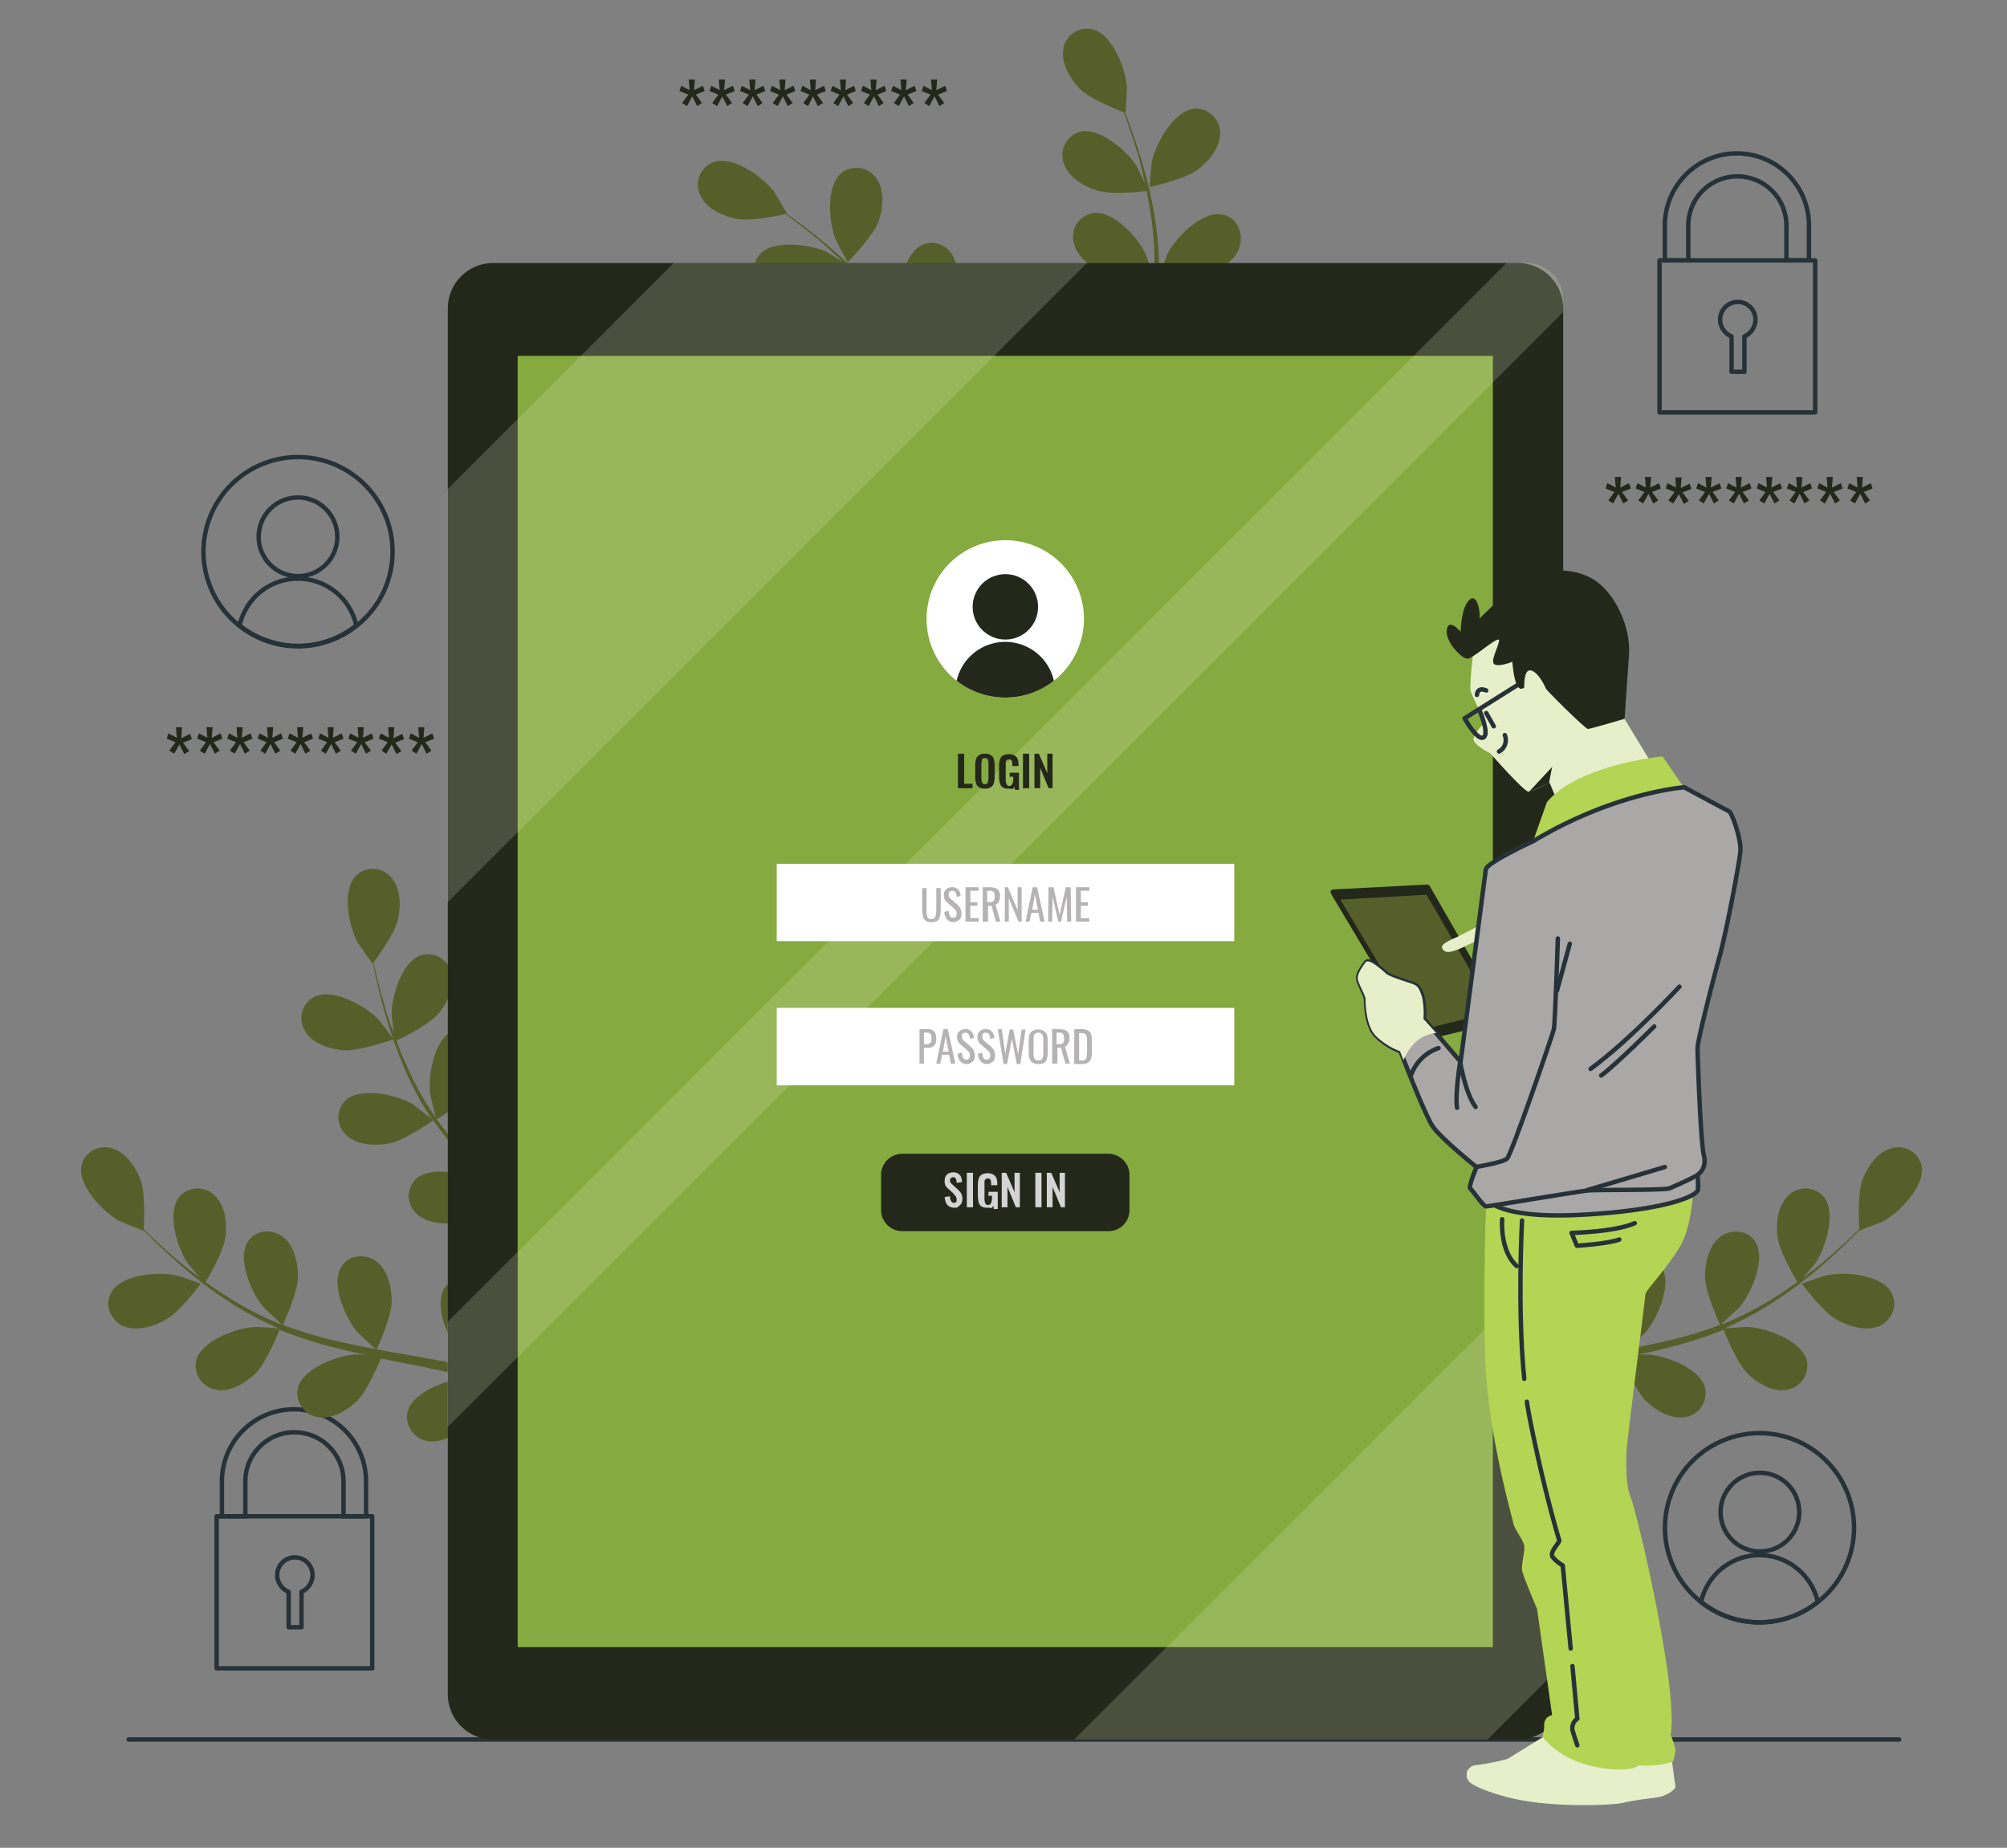 <svg id="Layer_1" data-name="Layer 1" xmlns="http://www.w3.org/2000/svg" viewBox="0 0 454 418"><rect x="0" y="0" width="454" height="418" fill="#808080" stroke="none"/><defs><style>.cls-1,.cls-3{fill:none;}.cls-1,.cls-12,.cls-3{stroke:#263238;}.cls-1,.cls-12{stroke-linecap:round;stroke-linejoin:round;}.cls-2{fill:#23281b;}.cls-3{stroke-miterlimit:10;}.cls-4{fill:#565f29;}.cls-5,.cls-7{fill:#e7eeca;}.cls-6{fill:#85aa3f;}.cls-7{opacity:0.2;isolation:isolate;}.cls-8{fill:#fff;}.cls-9{fill:#b5b3b3;}.cls-10{fill:#d5d3d3;}.cls-11{fill:#b4d453;}.cls-12{fill:#aaa7a7;}</style></defs><title>Login-05</title><line class="cls-1" x1="29.1" y1="393.5" x2="429.6" y2="393.5"/><path class="cls-1" d="M88.8,124.8a21.282,21.282,0,0,1-8.2,16.8,21.239,21.239,0,0,1-26.4,0,21.386,21.386,0,1,1,34.6-16.8Z"/><circle class="cls-1" cx="67.404" cy="121.435" r="8.9"/><path class="cls-1" d="M80.6,141.5a21.239,21.239,0,0,1-26.4,0,13.519,13.519,0,0,1,26.4,0Z"/><path class="cls-1" d="M419.4,345.6a21.282,21.282,0,0,1-8.2,16.8,21.239,21.239,0,0,1-26.4,0,21.386,21.386,0,1,1,34.6-16.8Z"/><circle class="cls-1" cx="398.005" cy="342.184" r="8.9" transform="matrix(0.987, -0.161, 0.161, 0.987, -49.816, 68.407)"/><path class="cls-1" d="M411.2,362.4a21.239,21.239,0,0,1-26.4,0,13.519,13.519,0,0,1,26.4,0Z"/><path class="cls-2" d="M39.4,170.5l-1.1-.7,1.4-1.9-2-.8.4-1.2,1.9,1-.2-2.4h1.4L41,167l2-1,.4,1.2-2,.8,1.4,1.9-1.1.7-1.1-2.2Z"/><path class="cls-2" d="M46.3,170.5l-1.1-.7,1.4-1.9-2-.8.4-1.2,1.9,1-.2-2.4h1.4l-.2,2.4,2-1,.4,1.2-2,.8,1.4,1.9-1.1.7-1.1-2.2Z"/><path class="cls-2" d="M53.1,170.5l-1.1-.7,1.4-1.9-2-.8.4-1.2,1.9,1-.2-2.4h1.4l-.2,2.4,2-1,.4,1.2-2,.8,1.4,1.9-1.1.7-1.1-2.2Z"/><path class="cls-2" d="M60,170.5l-1.1-.7,1.4-1.9-2-.8.4-1.2,1.9,1-.2-2.4h1.4l-.2,2.4,2-1,.4,1.2-2,.8,1.4,1.9-1.1.7-1.1-2.2Z"/><path class="cls-2" d="M66.8,170.5l-1.1-.7,1.4-1.9-2-.8.4-1.2,1.9,1-.2-2.4h1.4l-.2,2.4,2-1,.4,1.2-2,.8,1.4,1.9-1.1.7L68,168.3Z"/><path class="cls-2" d="M73.7,170.5l-1.1-.7,1.4-1.9-2-.8.4-1.2,1.9,1-.2-2.4h1.4l-.2,2.4,2-1,.4,1.2-2,.8,1.4,1.9-1.1.7-1.1-2.2Z"/><path class="cls-2" d="M80.5,170.5l-1.1-.7,1.4-1.9-2-.8.4-1.2,1.9,1-.2-2.4h1.4l-.2,2.4,2-1,.4,1.2-2,.8,1.4,1.9-1.1.7-1.1-2.2Z"/><path class="cls-2" d="M87.4,170.5l-1.1-.7,1.4-1.9-2-.8.4-1.2,1.9,1-.2-2.4h1.4L89,167l2-1,.4,1.2-2,.8,1.4,1.9-1.1.7-1.1-2.2Z"/><path class="cls-2" d="M94.2,170.5l-1.1-.7,1.4-1.9-2-.8.4-1.2,1.9,1-.2-2.4H96l-.2,2.4,2-1,.4,1.2-2,.8,1.4,1.9-1.1.7-1.1-2.2Z"/><path class="cls-2" d="M155.4,24l-1.1-.7,1.4-1.9-2-.8.4-1.2,1.9,1-.2-2.4h1.4l-.2,2.4,2-1,.4,1.2-2,.8,1.4,1.9-1.1.7-1.1-2.2Z"/><path class="cls-2" d="M162.2,24l-1.1-.7,1.4-1.9-2-.8.4-1.2,1.9,1-.2-2.4H164l-.2,2.4,2-1,.4,1.2-2,.8,1.4,1.9-1.1.7-1.1-2.2Z"/><path class="cls-2" d="M169.1,24l-1.1-.7,1.4-1.9-2-.8.4-1.2,1.9,1-.2-2.4h1.4l-.2,2.4,2-1,.4,1.2-2,.8,1.4,1.9-1.1.7-1.1-2.2Z"/><path class="cls-2" d="M175.9,24l-1.1-.7,1.4-1.9-2-.8.4-1.2,1.9,1-.2-2.4h1.4l-.2,2.4,2-1,.4,1.2-2,.8,1.4,1.9-1.1.7-1.1-2.2Z"/><path class="cls-2" d="M182.8,24l-1.1-.7,1.4-1.9-2-.8.4-1.2,1.9,1-.2-2.4h1.4l-.2,2.4,2-1,.4,1.2-2,.8,1.4,1.9L185,24l-1.1-2.2Z"/><path class="cls-2" d="M189.6,24l-1.1-.7,1.4-1.9-2-.8.4-1.2,1.9,1L190,18h1.4l-.2,2.4,2-1,.4,1.2-2,.8,1.4,1.9-1.1.7-1.1-2.2Z"/><path class="cls-2" d="M196.5,24l-1.1-.7,1.4-1.9-2-.8.4-1.2,1.9,1-.2-2.4h1.4l-.2,2.4,2-1,.4,1.2-2,.8,1.4,1.9-1.1.7-1.1-2.2Z"/><path class="cls-2" d="M203.3,24l-1.1-.7,1.4-1.9-2-.8.4-1.2,1.9,1-.2-2.4h1.4l-.2,2.4,2-1,.4,1.2-2,.8,1.4,1.9-1.1.7-1.1-2.2Z"/><path class="cls-2" d="M210.2,24l-1.1-.7,1.4-1.9-2-.8.4-1.2,1.9,1-.2-2.4H212l-.2,2.4,2-1,.4,1.2-2,.8,1.4,1.9-1.1.7-1.1-2.2Z"/><path class="cls-2" d="M364.9,113.9l-1.1-.7,1.4-1.9-2-.8.4-1.2,1.9,1-.2-2.4h1.4l-.2,2.4,2-1,.4,1.2-2,.8,1.4,1.9-1.1.7-1.1-2.2Z"/><path class="cls-2" d="M371.7,113.9l-1.1-.7,1.4-1.9-2-.8.4-1.2,1.9,1-.2-2.4h1.4l-.2,2.4,2-1,.4,1.2-2,.8,1.4,1.9-1.1.7-1.1-2.2Z"/><path class="cls-2" d="M378.5,113.9l-1.1-.7,1.4-1.9-2-.8.4-1.2,1.9,1L379,108h1.4l-.2,2.4,2-1,.4,1.2-2,.8,1.4,1.9-1.1.7-1.1-2.2Z"/><path class="cls-2" d="M385.4,113.9l-1.1-.7,1.4-1.9-2-.8.4-1.2,1.9,1-.2-2.4h1.4l-.2,2.4,2-1,.4,1.2-2,.8,1.4,1.9-1.1.7-1.1-2.2Z"/><path class="cls-2" d="M392.2,113.9l-1.1-.7,1.4-1.9-2-.8.4-1.2,1.9,1-.2-2.4h1.4l-.2,2.4,2-1,.4,1.2-2,.8,1.4,1.9-1.1.7-1.1-2.2Z"/><path class="cls-2" d="M399.1,113.9l-1.1-.7,1.4-1.9-2-.8.4-1.2,1.9,1-.2-2.4h1.4l-.2,2.4,2-1,.4,1.2-2,.8,1.4,1.9-1.1.7-1.1-2.2Z"/><path class="cls-2" d="M405.9,113.9l-1.1-.7,1.4-1.9-2-.8.4-1.2,1.9,1-.2-2.4h1.4l-.2,2.4,2-1,.4,1.2-2,.8,1.4,1.9-1.1.7-1.1-2.2Z"/><path class="cls-2" d="M412.8,113.9l-1.1-.7,1.4-1.9-2-.8.4-1.2,1.9,1-.2-2.4h1.4l-.2,2.4,2-1,.4,1.2-2,.8,1.4,1.9-1.1.7-1.1-2.2Z"/><path class="cls-2" d="M419.6,113.9l-1.1-.7,1.4-1.9-2-.8.4-1.2,1.9,1-.2-2.4h1.4l-.2,2.4,2-1,.4,1.2-2,.8,1.4,1.9-1.1.7-1.1-2.2Z"/><rect class="cls-1" x="375.4" y="58.9" width="35.2" height="34.4"/><path class="cls-3" d="M381.9,58.9V51a11.1,11.1,0,1,1,22.2,0v7.9h5.1V51a16.3,16.3,0,1,0-32.6,0v7.9Z"/><path class="cls-1" d="M397.1,72.3a4,4,0,0,0-8,0,4.149,4.149,0,0,0,2.6,3.8v8h2.9v-8A4.218,4.218,0,0,0,397.1,72.3Z"/><rect class="cls-1" x="49" y="343" width="35.2" height="34.4"/><path class="cls-3" d="M55.5,343v-7.9a11.1,11.1,0,1,1,22.2,0V343h5.1v-7.9a16.3,16.3,0,0,0-32.6,0V343Z"/><path class="cls-1" d="M70.7,356.3a4,4,0,0,0-8,0,4.149,4.149,0,0,0,2.6,3.8v8h2.9v-8A4.218,4.218,0,0,0,70.7,356.3Z"/><path class="cls-4" d="M37.4,298.6c3.2-1.7,8-8.2,8-8.2,0-.1-5.3-1.9-5.6-1.9-4-.9-12.3-.2-14.6,3.8-1.7,2.9-.2,6.3,2.7,7.7C30.9,301.2,34.7,300.1,37.4,298.6Z"/><path class="cls-4" d="M57.7,310.8c2.5-2.4,5.3-9.4,5.5-10a93.162,93.162,0,0,0,12.3,4c2.4.6,4.9,1.2,7.4,1.7-1.2-.1-2.2-.1-2.4-.1-4.1.2-11.9,3.1-13.1,7.5a5.531,5.531,0,0,0,4.6,6.7c3.2.5,6.6-1.6,8.8-3.7,2.2-2.2,4.7-8.1,5.4-9.6,1,.2,1.9.4,2.9.6,4.6.9,9.1,1.8,13.6,2.8,1.6.4,3.1.8,4.6,1.2-1-.1-1.9-.1-2-.1-4.1.2-11.9,3.1-13.1,7.5a5.531,5.531,0,0,0,4.6,6.7c3.2.5,6.6-1.6,8.8-3.7,2.1-2.1,4.5-7.5,5.3-9.4,1.6.5,3.1.9,4.6,1.4,1,.4,2,.7,3,1.1s2,.8,2.9,1.2c1.8.8,3.8,1.7,5.5,2.5q1.8.9,3.6,1.8c-1.6-.4-4.6-1-4.9-1.1-4.1-.4-12.3,1.2-14.1,5.4a5.477,5.477,0,0,0,3.6,7.3c3.1,1,6.8-.6,9.3-2.3,2.8-2,6.4-8.2,6.9-8.9,2,1,3.8,1.9,5.6,2.9,3.9,2.1,7.4,4,10.2,5.7l1.9-2.4c-3-1.7-6.7-3.6-10.8-5.7-2-1-4.1-2-6.3-3.1a43.795,43.795,0,0,0,1.5-6.8c3.5-.3,9.5-3.2,10.3-3.6,1.1,1.9,2.1,3.7,3.1,5.5,2,3.7,3.7,7,5.2,9.9l2-2.6q-2.1-3.9-4.8-8.7c-1.1-1.9-2.3-4-3.6-6,.7-.6,6.2-5.3,7.6-8.4,1.3-2.8,2.2-6.7.7-9.6a5.404,5.404,0,0,0-7.8-2.2c-3.8,2.6-4,10.9-2.9,14.8.1.2,1.1,2.7,1.7,4.2-.5-.8-1-1.7-1.6-2.5-1.1-1.7-2.2-3.4-3.4-5.2-.6-.9-1.2-1.7-1.9-2.6-.6-.9-1.3-1.7-2-2.6-1.6-2-3.3-3.9-5.1-5.9,1.5-.9,6.8-4.4,8.5-6.9,1.7-2.6,3.2-6.3,2.1-9.4a5.48,5.48,0,0,0-7.4-3.4c-4.2,1.9-5.6,10.1-5.1,14.2,0,.3.7,3.1,1.1,4.7-1.1-1.1-2.2-2.3-3.3-3.4-3.3-3.3-6.7-6.4-10-9.6-1-1-2.1-2-3.1-3,.5-.3,6.9-4.3,8.8-7.1,1.7-2.6,3.2-6.3,2.1-9.4a5.48,5.48,0,0,0-7.4-3.4c-4.2,1.9-5.6,10.1-5.1,14.2,0,.3,1,4.5,1.3,5.5q-3.45-3.3-6.6-6.6a101.722,101.722,0,0,1-8-9.6c.3-.2,6.9-4.2,8.9-7.2,1.7-2.6,3.2-6.3,2.1-9.4a5.48,5.48,0,0,0-7.4-3.4c-4.2,1.9-5.6,10.1-5.1,14.2,0,.3,1.1,4.8,1.4,5.6-.1-.2-.3-.4-.4-.6a62.471,62.471,0,0,1-6.1-10.9,60.457,60.457,0,0,1-2.5-6.1c1.3-.6,7.3-3.6,9.4-6,2-2.4,3.9-5.9,3.1-9.1a5.526,5.526,0,0,0-7-4.2c-4.4,1.5-6.7,9.5-6.6,13.6,0,.2.3,2.5.5,4.1-.3-.9-.7-1.8-1-2.7-1.1-3.3-1.9-6.4-2.6-9.1-.4-1.6-.7-3-1-4.3,1-1.3,4.8-6.6,5.5-9.6s.7-7-1.4-9.5a5.471,5.471,0,0,0-8.1-.5c-3.2,3.3-1.6,11.5.4,15.1.2.3,3.4,4.9,3.4,4.8a.098.098,0,0,1,.1-.1,39.986,39.986,0,0,0,.9,4.2c.6,2.8,1.4,5.9,2.4,9.2a99.994,99.994,0,0,0,3.9,10.6,63.364,63.364,0,0,0,6,11.1l.1.1c-1.1-.8-4.1-3.1-4.3-3.3-3.5-2.1-11.6-4-15.1-1a5.384,5.384,0,0,0,.2,8.1c2.4,2.2,6.4,2.3,9.4,1.8,3.4-.6,9.6-4.9,10.1-5.3a107.308,107.308,0,0,0,8,10.1c1.7,1.9,3.4,3.7,5.2,5.5-.9-.7-1.8-1.3-1.9-1.4-3.6-2.1-11.6-4-15.1-1a5.384,5.384,0,0,0,.2,8.1c2.4,2.2,6.4,2.3,9.4,1.8,3.1-.6,8.4-4.1,9.8-5.1q1.05,1.05,2.1,2.1c3.3,3.3,6.6,6.5,9.8,9.8,1.1,1.2,2.2,2.3,3.2,3.5-.8-.6-1.5-1.1-1.6-1.2-3.6-2.1-11.6-4-15.1-1a5.384,5.384,0,0,0,.2,8.1c2.4,2.2,6.4,2.3,9.4,1.8,2.9-.5,7.9-3.8,9.5-4.9,1,1.2,2.1,2.5,3.1,3.7.6.9,1.3,1.7,1.9,2.6s1.2,1.8,1.8,2.6c1.1,1.7,2.2,3.5,3.2,5.2.7,1.2,1.4,2.3,2,3.5-1.1-1.2-3.3-3.4-3.5-3.6a21.351,21.351,0,0,0-9.9-4.1,3.592,3.592,0,0,0-1-.7c-2.8-1.5-6.5-.6-7.7,2.4-1.8,4.2,2.7,11.3,5.8,14,.2.2,2.4,1.7,3.8,2.6l-2.7-1.2c-1.8-.8-3.7-1.6-5.7-2.5-1-.4-2-.8-3-1.1-1-.4-2.1-.7-3.1-1.1-2.4-.8-5-1.5-7.5-2.1.7-1.6,3.2-7.4,3.3-10.5,0-3.1-.8-7-3.4-9-2.5-1.9-6.3-1.6-8,1.2-2.4,3.9.9,11.5,3.6,14.7.2.2,2.3,2.2,3.6,3.3-1.5-.4-3.1-.7-4.6-1-4.5-.9-9.1-1.7-13.7-2.5-1.4-.2-2.8-.5-4.2-.8.3-.6,3.4-7.4,3.4-10.8,0-3.1-.8-7-3.4-9-2.5-1.9-6.3-1.6-8,1.2-2.4,3.9.9,11.5,3.6,14.7.2.2,3.3,3.2,4.2,3.9-3.1-.6-6.1-1.2-9.1-1.9a91.217,91.217,0,0,1-11.9-3.6c.1-.3,3.4-7.3,3.4-10.9,0-3.1-.8-7-3.4-9-2.5-1.9-6.3-1.6-8,1.2-2.4,3.9.9,11.5,3.6,14.7.2.2,3.6,3.4,4.2,3.9-.2-.1-.5-.1-.7-.2a72.307,72.307,0,0,1-11.1-5.7c-2-1.2-3.8-2.5-5.5-3.7.8-1.3,4.1-7,4.5-10.2.4-3.1,0-7-2.4-9.3a5.456,5.456,0,0,0-8.1.3c-2.8,3.6-.4,11.6,2,15,.1.2,1.6,1.9,2.7,3.2-.8-.6-1.6-1.2-2.3-1.7-2.7-2.1-5.1-4.3-7.2-6.2-1.2-1.1-2.2-2.1-3.2-3.1.1-1.6.4-8.1-.7-11.1-1.1-2.9-3.3-6.2-6.4-7.1a5.413,5.413,0,0,0-7,4c-.8,4.5,5,10.4,8.6,12.4.3.2,5.5,2.2,5.5,2.2v-.1l3,3c2.1,2,4.4,4.1,7.1,6.4a102.498,102.498,0,0,0,9.1,6.7,73.297,73.297,0,0,0,11.1,6,.098.098,0,0,1,.1.1c-1.3-.1-5.1-.4-5.4-.3-4.1.2-11.9,3.1-13.1,7.5a5.531,5.531,0,0,0,4.6,6.7C52,315,55.4,312.9,57.7,310.8Z"/><path class="cls-4" d="M89,235.1c.1,0-3.3-4.5-3.6-4.7-2.9-2.9-10.2-7-14.3-4.9a5.473,5.473,0,0,0-2,7.9c1.7,2.8,5.6,3.9,8.6,4.2C81.4,237.8,89,235.1,89,235.1Z"/><path class="cls-4" d="M415.6,298.6c-3.2-1.7-8-8.2-8-8.2,0-.1,5.3-1.9,5.6-1.9,4-.9,12.3-.2,14.6,3.8,1.7,2.9.2,6.3-2.7,7.7C422.1,301.2,418.3,300.1,415.6,298.6Z"/><path class="cls-4" d="M395.4,310.8c-2.5-2.4-5.3-9.4-5.5-10a93.164,93.164,0,0,1-12.3,4c-2.4.6-4.9,1.2-7.4,1.7,1.2-.1,2.2-.1,2.4-.1,4.1.2,11.9,3.1,13.1,7.5a5.531,5.531,0,0,1-4.6,6.7c-3.2.5-6.6-1.6-8.8-3.7-2.2-2.2-4.7-8.1-5.4-9.6-1,.2-1.9.4-2.9.6-4.6.9-9.1,1.8-13.6,2.8-1.6.4-3.1.8-4.6,1.2,1-.1,1.9-.1,2-.1,4.1.2,11.9,3.1,13.1,7.5a5.531,5.531,0,0,1-4.6,6.7c-3.2.5-6.6-1.6-8.8-3.7-2.1-2.1-4.5-7.5-5.3-9.4-1.6.5-3.1.9-4.6,1.4-1,.4-2,.7-3,1.1s-2,.8-2.9,1.2c-1.8.8-3.8,1.7-5.5,2.5q-1.8.9-3.6,1.8c1.6-.4,4.6-1,4.9-1.1,4.1-.4,12.3,1.2,14.1,5.4a5.477,5.477,0,0,1-3.6,7.3c-3.1,1-6.8-.6-9.3-2.3-2.8-2-6.4-8.2-6.9-8.9-2,1-3.8,1.9-5.6,2.9-3.9,2.1-7.4,4-10.2,5.7l-1.9-2.4c3-1.7,6.7-3.6,10.8-5.7,2-1,4.1-2,6.3-3.1a43.795,43.795,0,0,1-1.5-6.8c-3.5-.3-9.5-3.2-10.3-3.6-1.1,1.9-2.1,3.7-3.1,5.5-2,3.7-3.7,7-5.2,9.9l-2-2.6q2.1-3.9,4.8-8.7c1.1-1.9,2.3-4,3.6-6-.7-.6-6.2-5.3-7.6-8.4-1.3-2.8-2.2-6.7-.7-9.6a5.404,5.404,0,0,1,7.8-2.2c3.8,2.6,4,10.9,2.9,14.8-.1.2-1.1,2.7-1.7,4.2.5-.8,1-1.7,1.6-2.5,1.1-1.7,2.2-3.4,3.4-5.2.6-.9,1.2-1.7,1.9-2.6.6-.9,1.3-1.7,2-2.6,1.6-2,3.3-3.9,5.1-5.9-1.5-.9-6.8-4.4-8.5-6.9-1.7-2.6-3.2-6.3-2.1-9.4a5.48,5.48,0,0,1,7.4-3.4c4.2,1.9,5.6,10.1,5.1,14.2,0,.3-.7,3.1-1.1,4.7,1.1-1.1,2.2-2.3,3.3-3.4,3.3-3.3,6.7-6.4,10-9.6,1-1,2.1-2,3.1-3-.5-.3-6.9-4.3-8.8-7.1-1.7-2.6-3.2-6.3-2.1-9.4a5.48,5.48,0,0,1,7.4-3.4c4.2,1.9,5.6,10.1,5.1,14.2,0,.3-1,4.5-1.3,5.5q3.45-3.3,6.6-6.6a101.724,101.724,0,0,0,8-9.6c-.3-.2-6.9-4.2-8.9-7.2-1.7-2.6-3.2-6.3-2.1-9.4a5.48,5.48,0,0,1,7.4-3.4c4.2,1.9,5.6,10.1,5.1,14.2,0,.3-1.1,4.8-1.4,5.6.1-.2.3-.4.4-.6a62.47,62.47,0,0,0,6.1-10.9,60.46,60.46,0,0,0,2.5-6.1c-1.3-.6-7.3-3.6-9.4-6-2-2.4-3.9-5.9-3.1-9.1a5.526,5.526,0,0,1,7-4.2c4.4,1.5,6.7,9.5,6.6,13.6,0,.2-.3,2.5-.5,4.1.3-.9.7-1.8,1-2.7,1.1-3.3,1.9-6.4,2.6-9.1.4-1.6.7-3,1-4.3-1-1.3-4.8-6.6-5.5-9.6s-.7-7,1.4-9.5a5.471,5.471,0,0,1,8.1-.5c3.2,3.3,1.6,11.5-.4,15.1-.2.3-3.4,4.9-3.4,4.8a.098.098,0,0,0-.1-.1,39.991,39.991,0,0,1-.9,4.2c-.6,2.8-1.4,5.9-2.4,9.2a99.989,99.989,0,0,1-3.9,10.6,63.364,63.364,0,0,1-6,11.1l-.1.1c1.1-.8,4.1-3.1,4.3-3.3,3.5-2.1,11.6-4,15.1-1a5.384,5.384,0,0,1-.2,8.1c-2.4,2.2-6.4,2.3-9.4,1.8-3.4-.6-9.6-4.9-10.1-5.3a107.308,107.308,0,0,1-8,10.1c-1.7,1.9-3.4,3.7-5.2,5.5.9-.7,1.8-1.3,1.9-1.4,3.6-2.1,11.6-4,15.1-1a5.384,5.384,0,0,1-.2,8.1c-2.4,2.2-6.4,2.3-9.4,1.8-3.1-.6-8.4-4.1-9.8-5.1l-2.1,2.1c-3.3,3.3-6.6,6.5-9.8,9.8-1.1,1.2-2.2,2.3-3.2,3.5.8-.6,1.5-1.1,1.6-1.2,3.6-2.1,11.6-4,15.1-1a5.384,5.384,0,0,1-.2,8.1c-2.4,2.2-6.4,2.3-9.4,1.8-2.9-.5-7.9-3.8-9.5-4.9-1,1.2-2.1,2.5-3.1,3.7-.6.9-1.3,1.7-1.9,2.6s-1.2,1.8-1.8,2.6c-1.1,1.7-2.2,3.5-3.2,5.2-.7,1.2-1.4,2.3-2,3.5,1.1-1.2,3.3-3.4,3.5-3.6a21.351,21.351,0,0,1,9.9-4.1,3.592,3.592,0,0,1,1-.7c2.8-1.5,6.5-.6,7.7,2.4,1.8,4.2-2.7,11.3-5.8,14-.2.2-2.4,1.7-3.8,2.6l2.7-1.2c1.8-.8,3.7-1.6,5.7-2.5,1-.4,2-.8,3-1.1,1-.4,2.1-.7,3.1-1.1,2.4-.8,5-1.5,7.5-2.1-.7-1.6-3.2-7.4-3.3-10.5,0-3.1.8-7,3.4-9,2.5-1.9,6.3-1.6,8,1.2,2.4,3.9-.9,11.5-3.6,14.7-.2.2-2.3,2.2-3.6,3.3,1.5-.4,3.1-.7,4.6-1,4.5-.9,9.1-1.7,13.7-2.5,1.4-.2,2.8-.5,4.2-.8-.3-.6-3.4-7.4-3.4-10.8,0-3.1.8-7,3.4-9,2.5-1.9,6.3-1.6,8,1.2,2.4,3.9-.9,11.5-3.6,14.7-.2.2-3.3,3.2-4.2,3.9,3.1-.6,6.1-1.2,9.1-1.9a91.223,91.223,0,0,0,11.9-3.6c-.1-.3-3.4-7.3-3.4-10.9,0-3.1.8-7,3.4-9,2.5-1.9,6.3-1.6,8,1.2,2.4,3.9-.9,11.5-3.6,14.7-.2.2-3.6,3.4-4.2,3.9.2-.1.5-.1.7-.2a72.305,72.305,0,0,0,11.1-5.7c2-1.2,3.8-2.5,5.5-3.7-.8-1.3-4.1-7-4.5-10.2-.4-3.1,0-7,2.4-9.3a5.456,5.456,0,0,1,8.1.3c2.8,3.6.4,11.6-2,15-.1.2-1.6,1.9-2.7,3.2.8-.6,1.6-1.2,2.3-1.7,2.7-2.1,5.1-4.3,7.2-6.2,1.2-1.1,2.2-2.1,3.2-3.1-.1-1.6-.4-8.1.7-11.1,1.1-2.9,3.3-6.2,6.4-7.1a5.413,5.413,0,0,1,7,4c.8,4.5-5,10.4-8.6,12.4-.3.2-5.5,2.2-5.5,2.2v-.1q-1.35,1.35-3,3c-2.1,2-4.4,4.1-7.1,6.4a102.505,102.505,0,0,1-9.1,6.7,73.298,73.298,0,0,1-11.1,6,.098.098,0,0,0-.1.1c1.3-.1,5.1-.4,5.4-.3,4.1.2,11.9,3.1,13.1,7.5a5.531,5.531,0,0,1-4.6,6.7C401,315,397.6,312.9,395.4,310.8Z"/><path class="cls-4" d="M364,235.1c-.1,0,3.3-4.5,3.6-4.7,2.9-2.9,10.2-7,14.3-4.9a5.473,5.473,0,0,1,2,7.9c-1.7,2.8-5.6,3.9-8.6,4.2C371.6,237.8,364,235.1,364,235.1Z"/><path class="cls-4" d="M270.9,38.4c-2.9,2.2-10.8,3.9-10.8,3.9-.1,0,.4-5.6.5-5.9.9-4,4.9-11.3,9.5-11.8a5.487,5.487,0,0,1,5.9,5.6C276,33.5,273.4,36.5,270.9,38.4Z"/><path class="cls-4" d="M273.7,61.8c-3.2,1.3-10.7,1-11.3.9A113.768,113.768,0,0,1,261,75.5c-.4,2.5-.9,4.9-1.5,7.4a16.669,16.669,0,0,1,.9-2.2c1.9-3.7,7.7-9.6,12.2-8.9,3.3.5,5,3.9,4.2,7-.9,3.1-4.2,5.4-7,6.5-2.9,1.2-9.3,1-11,.9-.2.9-.4,1.9-.6,2.8-1.1,4.5-2.1,9.1-3,13.5-.3,1.6-.6,3.1-.9,4.7a18.486,18.486,0,0,0,.7-1.9c1.9-3.7,7.7-9.6,12.2-8.9,3.3.5,5,3.9,4.2,7-.9,3.1-4.2,5.4-7,6.5s-8.7,1-10.7.9c-.2,1.6-.5,3.2-.6,4.8-.1,1.1-.2,2.1-.2,3.2s-.1,2.1-.1,3.2v6.1c0,1.4.1,2.7.1,4,.3-1.6,1-4.6,1-4.9,1.3-3.9,6.1-10.7,10.8-10.6,3.3,0,5.5,3.1,5.2,6.3-.4,3.2-3.3,6-6,7.5-2.9,1.7-10.1,2.5-11,2.6q.15,3.3.3,6.3c.3,4.4.6,8.4,1,11.7l-2.9.7c-.3-3.5-.6-7.6-.8-12.2-.1-2.2-.2-4.6-.2-7-.6-.1-3.8-.6-6.8-1.4-1.7,3-6.9,7.4-7.5,7.9,1.3,1.8,2.5,3.5,3.7,5.1,2.5,3.3,4.9,6.3,6.9,8.8l-3.2.8c-1.8-2.3-3.8-5-5.9-7.9-1.3-1.8-2.7-3.7-4-5.8-.8.4-7.4,3.4-10.7,3.5-3.1,0-7-.8-9-3.3a5.325,5.325,0,0,1,1.2-8c3.9-2.5,11.6.8,14.7,3.5.2.2,2,2.1,3.1,3.3-.6-.8-1.1-1.6-1.7-2.5-1.1-1.7-2.2-3.4-3.4-5.2-.5-.9-1.1-1.8-1.6-2.8a26.387,26.387,0,0,1-1.5-2.9c-1.2-2.3-2.2-4.7-3.3-7.1-1.5,1-6.8,4.4-9.8,4.9s-7,.3-9.4-1.9a5.457,5.457,0,0,1-.1-8.1c3.5-3,11.5-1,15.1,1.2.2.1,2.6,2,3.8,3-.6-1.5-1.2-2.9-1.8-4.4-1.6-4.3-3.1-8.7-4.7-13.1-.5-1.3-.9-2.7-1.4-4-.5.4-6.7,4.5-10.1,5.1-3,.5-7,.3-9.4-1.9a5.457,5.457,0,0,1-.1-8.1c3.5-3,11.5-1,15.1,1.2.3.2,3.6,2.8,4.5,3.5-1.1-3-2.1-5.9-3.3-8.7a96.588,96.588,0,0,0-5.4-11.2c-.2.2-6.7,4.6-10.2,5.2-3,.5-7,.3-9.4-1.9a5.457,5.457,0,0,1-.1-8.1c3.5-3,11.5-1,15.1,1.2.3.2,3.9,3,4.5,3.5l-.3-.6a71.077,71.077,0,0,0-7.4-10.1c-1.5-1.7-3-3.3-4.6-4.8-1.1.9-6.3,5.2-9.4,6.1-3,.8-7,1.1-9.6-.9a5.574,5.574,0,0,1-1-8.1c3.1-3.4,11.4-2.2,15.1-.5.2.1,2.2,1.3,3.6,2.2-.7-.7-1.4-1.4-2.1-2a87.312,87.312,0,0,0-7.3-6.1c-1.3-1-2.4-1.9-3.5-2.7-1.6.4-8,1.7-11.1,1.1-3-.6-6.7-2.2-8.1-5.2a5.392,5.392,0,0,1,2.9-7.6c4.3-1.6,11.1,3.3,13.6,6.5.2.3,3.1,5.1,3,5.1h-.1c1.1.8,2.2,1.6,3.4,2.5,2.3,1.7,4.8,3.7,7.4,6a98.887,98.887,0,0,1,8.1,7.9,71.483,71.483,0,0,1,7.7,10,.098.098,0,0,0,.1.1c-.3-1.3-1.2-5-1.2-5.3-.4-4.1,1.1-12.3,5.3-14.1,3-1.4,6.3.5,7.3,3.5,1,3.1-.5,6.8-2.3,9.3-2,2.9-8.4,6.7-8.9,7a95.415,95.415,0,0,1,5.9,11.5c1,2.3,1.9,4.6,2.9,7a20.381,20.381,0,0,1-.5-2.3c-.4-4.1,1.1-12.3,5.3-14.1,3-1.4,6.3.5,7.3,3.5,1,3.1-.5,6.8-2.3,9.3-1.8,2.6-7.2,6-8.7,6.8.3.9.7,1.8,1,2.7,1.6,4.4,3.2,8.7,4.9,13,.6,1.5,1.2,2.9,1.9,4.4-.2-1-.4-1.9-.4-2-.4-4.1,1.1-12.3,5.3-14.1,3-1.4,6.3.5,7.3,3.5,1,3.1-.5,6.8-2.3,9.3-1.7,2.4-6.7,5.6-8.4,6.7.7,1.5,1.4,2.9,2.1,4.3.5.9,1,1.9,1.6,2.8s1.1,1.8,1.7,2.7c1.1,1.7,2.3,3.4,3.4,5.1.8,1.1,1.5,2.2,2.3,3.3-.6-1.5-1.8-4.4-1.8-4.7a21.769,21.769,0,0,1,.3-10.7,5.019,5.019,0,0,1-.2-1.2,5.555,5.555,0,0,1,5.4-6.1c4.6.1,9.2,7,10.4,11,.1.2.5,2.8.8,4.5v-3c0-2,0-4,.1-6.2.1-1,.1-2.1.2-3.2,0-1.1.2-2.2.3-3.3.3-2.5.7-5.1,1.2-7.7-1.8,0-8.1-.1-10.9-1.3s-6-3.6-6.8-6.8a5.436,5.436,0,0,1,4.4-6.8c4.6-.6,10.2,5.6,11.9,9.3.1.2,1.1,3,1.6,4.6.3-1.5.6-3.1.9-4.6,1-4.5,2.2-9,3.4-13.5.4-1.4.7-2.8,1-4.1-.6,0-8.1.1-11.3-1.3-2.8-1.2-6-3.6-6.8-6.8a5.436,5.436,0,0,1,4.4-6.8c4.6-.6,10.2,5.6,11.9,9.3.1.3,1.5,4.3,1.8,5.4.8-3,1.5-6.1,2.1-9.1a89.591,89.591,0,0,0,1.6-12.4c-.3,0-8.1.1-11.3-1.3-2.8-1.2-6-3.6-6.8-6.8a5.436,5.436,0,0,1,4.4-6.8c4.6-.6,10.2,5.6,11.9,9.3.1.3,1.6,4.7,1.8,5.5,0-.2.1-.5.1-.7a73.271,73.271,0,0,0-.6-12.5c-.3-2.3-.7-4.5-1.1-6.6-1.5.2-8.1.9-11.2-.1-2.9-.9-6.4-2.9-7.5-6a5.478,5.478,0,0,1,3.6-7.3c4.5-1.1,10.7,4.4,12.9,7.9.1.2,1.1,2.3,1.8,3.8-.2-.9-.4-1.9-.6-2.8-.8-3.4-1.8-6.4-2.7-9.1q-.75-2.25-1.5-4.2c-1.5-.6-7.6-3-9.8-5.2s-4.3-5.6-3.9-8.8a5.463,5.463,0,0,1,6.6-4.8c4.5,1.1,7.5,8.9,7.8,13,0,.4-.2,6-.3,5.9h-.1c.5,1.2,1,2.5,1.5,4,.9,2.7,2,5.7,2.9,9.1a102.311,102.311,0,0,1,2.4,11.1,73.296,73.296,0,0,1,.9,12.6v.2c.4-1.3,1.8-4.8,1.9-5.1,1.9-3.7,7.7-9.6,12.2-8.9,3.3.5,5,3.9,4.2,7C279.9,58.4,276.6,60.7,273.7,61.8Z"/><path class="cls-4" d="M191.8,59.3c-.1.1-2.7-4.9-2.8-5.2-1.5-3.8-2.2-12.1,1.4-15a5.451,5.451,0,0,1,8,1.5c1.8,2.7,1.3,6.7.3,9.6C197.4,53.5,191.8,59.3,191.8,59.3Z"/><polygon class="cls-5" points="337.7 92.1 337.7 80.5 330 80.5 117.1 293.4 117.1 312.7 337.7 92.1"/><polygon class="cls-5" points="117.1 140.9 117.1 216.6 253.2 80.5 177.5 80.5 117.1 140.9"/><polygon class="cls-5" points="304.9 372.6 337.7 339.7 337.7 264.1 229.2 372.6 304.9 372.6"/><path class="cls-2" d="M343.4,393.5H111.5a10.243,10.243,0,0,1-10.2-10.2V69.7a10.243,10.243,0,0,1,10.2-10.2H343.4a10.243,10.243,0,0,1,10.2,10.2V383.3A10.179,10.179,0,0,1,343.4,393.5Z"/><rect class="cls-6" x="117.1" y="80.5" width="220.6" height="292.1"/><polygon class="cls-7" points="101.2 110.7 101.2 204.2 245.9 59.5 152.4 59.5 101.2 110.7"/><path class="cls-7" d="M353.6,70.6V67.7a8.237,8.237,0,0,0-8.2-8.2h-4.6L101.2,299.1v23.8Z"/><polygon class="cls-7" points="353.6 376.4 353.6 283 243 393.5 336.5 393.5 353.6 376.4"/><rect class="cls-8" x="175.7" y="195.4" width="103.5" height="17.5"/><rect class="cls-8" x="175.7" y="228" width="103.5" height="17.5"/><path class="cls-2" d="M250.7,278.5H204.1a4.801,4.801,0,0,1-4.8-4.8v-7.9a4.801,4.801,0,0,1,4.8-4.8h46.6a4.801,4.801,0,0,1,4.8,4.8v7.9A4.738,4.738,0,0,1,250.7,278.5Z"/><path class="cls-8" d="M245.2,140a17.931,17.931,0,0,1-6.8,14,17.8,17.8,0,0,1-28.8-14,17.8,17.8,0,1,1,35.6,0Z"/><circle class="cls-2" cx="227.421" cy="137.278" r="7.4"/><path class="cls-2" d="M238.4,154a17.821,17.821,0,0,1-22,0,11.275,11.275,0,0,1,22,0Z"/><path class="cls-2" d="M216.7,178.3v-7.8h1.4v6.8H220v1Z"/><path class="cls-2" d="M222.8,178.4a2.502,2.502,0,0,1-1.3-.3,1.596,1.596,0,0,1-.7-.9,5.212,5.212,0,0,1-.2-1.4V173a4.438,4.438,0,0,1,.2-1.3,1.596,1.596,0,0,1,.7-.9,2.502,2.502,0,0,1,1.3-.3,2.269,2.269,0,0,1,1.3.3,1.596,1.596,0,0,1,.7.9,5.066,5.066,0,0,1,.2,1.3v2.9a4.438,4.438,0,0,1-.2,1.3,1.596,1.596,0,0,1-.7.9A2.502,2.502,0,0,1,222.8,178.4Zm0-1a.764.764,0,0,0,.5-.2.52.52,0,0,0,.2-.4c0-.2.1-.4.1-.6v-3.6a1.268,1.268,0,0,0-.1-.6.519.519,0,0,0-.2-.4,1.3,1.3,0,0,0-1,0,.52.52,0,0,0-.2.4c0,.2-.1.4-.1.6v3.6a1.268,1.268,0,0,0,.1.6.519.519,0,0,0,.2.4C222.4,177.4,222.5,177.4,222.8,177.4Z"/><path class="cls-2" d="M228,178.4a2.133,2.133,0,0,1-1.2-.3,1.456,1.456,0,0,1-.6-.9,5.902,5.902,0,0,1-.2-1.4v-2.6a5.212,5.212,0,0,1,.2-1.4,1.596,1.596,0,0,1,.7-.9,2.967,2.967,0,0,1,2.6,0,1.853,1.853,0,0,1,.7.8,3.729,3.729,0,0,1,.2,1.2v.4H229v-.4c0-.2,0-.5-.1-.6a.52.52,0,0,0-.2-.4.749.749,0,0,0-.5-.1.684.684,0,0,0-.7.7v3.9a1.483,1.483,0,0,0,.1.7c0,.2.1.3.2.5a.725.725,0,0,0,1,0,2.185,2.185,0,0,0,.3-.5c0-.2.1-.4.1-.7v-.7h-.8v-.9h2.1v3.9h-.9l-.1-.8a1.024,1.024,0,0,1-.5.6A3.4,3.4,0,0,0,228,178.4Z"/><path class="cls-2" d="M231.4,178.3v-7.8h1.4v7.8Z"/><path class="cls-2" d="M234,178.3v-7.8h1l1.9,4.4v-4.4h1.2v7.8h-.9l-1.9-4.6v4.6Z"/><path class="cls-9" d="M210.7,208.6a2.269,2.269,0,0,1-1.3-.3,1.456,1.456,0,0,1-.6-.9,5.901,5.901,0,0,1-.2-1.4v-5.1h1v5.2a2.769,2.769,0,0,0,.1.9.908.908,0,0,0,.3.7.844.844,0,0,0,.7.2,1.445,1.445,0,0,0,.7-.2,4.87,4.87,0,0,0,.3-.7c0-.3.1-.6.1-.9v-5.2h1V206a5.902,5.902,0,0,1-.2,1.4,1.456,1.456,0,0,1-.6.9A2.269,2.269,0,0,1,210.7,208.6Z"/><path class="cls-9" d="M215.7,208.6a2.016,2.016,0,0,1-1.1-.3,2.696,2.696,0,0,1-.7-.8,3.494,3.494,0,0,1-.3-1.2l1-.3c0,.3.1.5.1.8a1.629,1.629,0,0,0,.3.6.735.735,0,0,0,.6.2.845.845,0,0,0,.6-.2,1.445,1.445,0,0,0,.2-.7,1.549,1.549,0,0,0-.2-.8l-.6-.6-1.3-1.1c-.3-.2-.4-.5-.6-.7a2.958,2.958,0,0,1-.2-1,1.727,1.727,0,0,1,.5-1.3,1.901,1.901,0,0,1,1.3-.5,1.949,1.949,0,0,1,.8.1,1.838,1.838,0,0,1,1,1,2.388,2.388,0,0,1,.2.9l-.9.2c0-.3-.1-.5-.1-.7a2.187,2.187,0,0,0-.3-.5,1,1,0,0,0-1.2,0c-.2.1-.2.4-.2.6a1.268,1.268,0,0,0,.1.6,1.756,1.756,0,0,0,.4.5l1.3,1.1a6.47,6.47,0,0,1,.8.9,2.768,2.768,0,0,1,.3,1.3,2.958,2.958,0,0,1-.2,1,1.345,1.345,0,0,1-.7.6A1.222,1.222,0,0,1,215.7,208.6Z"/><path class="cls-9" d="M218.4,208.5v-7.8h3v.8h-1.9v2.6h1.6v.8h-1.6v2.8h1.9v.8h-3Z"/><path class="cls-9" d="M222.3,208.5v-7.8h1.6a5.066,5.066,0,0,1,1.3.2,1.779,1.779,0,0,1,.8.7,2.165,2.165,0,0,1,.2,1.2,1.949,1.949,0,0,1-.1.8,3.331,3.331,0,0,1-.3.6.918.918,0,0,1-.6.4l1.1,3.9h-1l-1-3.6h-.8v3.6h-1.2Zm1.1-4.4h.4c.3,0,.6,0,.7-.1a.781.781,0,0,0,.4-.4,1.719,1.719,0,0,0,.1-.8,2.151,2.151,0,0,0-.2-1,1.327,1.327,0,0,0-1-.3h-.5v2.6Z"/><path class="cls-9" d="M227.3,208.5v-7.8h.7l2.2,5.2v-5.2h.9v7.8h-.7l-2.2-5.3v5.3Z"/><path class="cls-9" d="M232,208.5l1.6-7.8h1l1.7,7.8h-1l-.4-2h-1.6l-.4,2Zm1.5-2.7h1.3l-.7-3.5Z"/><path class="cls-9" d="M237.1,208.5l.1-7.8h1.1l1.4,6.3,1.4-6.3h1.1l.1,7.8h-.9l-.1-5.6-1.3,5.6h-.6l-1.3-5.6-.1,5.6Z"/><path class="cls-9" d="M243.4,208.5v-7.8h3v.8h-1.9v2.6h1.6v.8h-1.6v2.8h1.9v.8h-3Z"/><path class="cls-9" d="M208,240.6v-7.8h1.9a1.796,1.796,0,0,1,1.1.3,1.344,1.344,0,0,1,.6.7,3.73,3.73,0,0,1,.2,1.2,3.595,3.595,0,0,1-.2,1.1c-.1.3-.4.5-.6.7a1.815,1.815,0,0,1-1.1.2H209v3.6h-1Zm1-4.4h.5c.3,0,.6,0,.7-.1a.781.781,0,0,0,.4-.4,1.483,1.483,0,0,0,.1-.7,2.22,2.22,0,0,0-.1-.9,1.381,1.381,0,0,0-.3-.4,1.719,1.719,0,0,0-.8-.1H209Z"/><path class="cls-9" d="M211.8,240.6l1.6-7.8h1l1.7,7.8h-1l-.4-2h-1.6l-.4,2Zm1.5-2.7h1.3l-.7-3.5Z"/><path class="cls-9" d="M218.7,240.7a2.016,2.016,0,0,1-1.1-.3,2.696,2.696,0,0,1-.7-.8,3.495,3.495,0,0,1-.3-1.2l1-.3c0,.3.1.5.1.8a1.629,1.629,0,0,0,.3.6.735.735,0,0,0,.6.2.845.845,0,0,0,.6-.2,1.445,1.445,0,0,0,.2-.7,1.549,1.549,0,0,0-.2-.8l-.6-.6-1.3-1.1c-.3-.2-.4-.5-.6-.7a2.958,2.958,0,0,1-.2-1,1.727,1.727,0,0,1,.5-1.3,1.901,1.901,0,0,1,1.3-.5,1.949,1.949,0,0,1,.8.1,1.838,1.838,0,0,1,1,1,2.388,2.388,0,0,1,.2.9l-.9.2c0-.3-.1-.5-.1-.7a2.187,2.187,0,0,0-.3-.5,1,1,0,0,0-1.2,0c-.2.1-.2.4-.2.6a1.268,1.268,0,0,0,.1.6,1.756,1.756,0,0,0,.4.5l1.3,1.1a6.468,6.468,0,0,1,.8.9,2.768,2.768,0,0,1,.3,1.3,2.958,2.958,0,0,1-.2,1,1.344,1.344,0,0,1-.7.6A1.222,1.222,0,0,1,218.7,240.7Z"/><path class="cls-9" d="M223.3,240.7a2.016,2.016,0,0,1-1.1-.3,2.696,2.696,0,0,1-.7-.8,3.495,3.495,0,0,1-.3-1.2l1-.3c0,.3.1.5.1.8a1.629,1.629,0,0,0,.3.6.735.735,0,0,0,.6.2.845.845,0,0,0,.6-.2,1.445,1.445,0,0,0,.2-.7,1.549,1.549,0,0,0-.2-.8l-.6-.6-1.3-1.1c-.3-.2-.4-.5-.6-.7a2.958,2.958,0,0,1-.2-1,1.727,1.727,0,0,1,.5-1.3,1.901,1.901,0,0,1,1.3-.5,1.949,1.949,0,0,1,.8.1,1.838,1.838,0,0,1,1,1,2.388,2.388,0,0,1,.2.9l-.9.2c0-.3-.1-.5-.1-.7a2.187,2.187,0,0,0-.3-.5,1,1,0,0,0-1.2,0c-.2.1-.2.4-.2.6a1.268,1.268,0,0,0,.1.6,1.756,1.756,0,0,0,.4.5l1.3,1.1a6.468,6.468,0,0,1,.8.9,2.768,2.768,0,0,1,.3,1.3,2.958,2.958,0,0,1-.2,1,1.344,1.344,0,0,1-.7.6A1.395,1.395,0,0,1,223.3,240.7Z"/><path class="cls-9" d="M227,240.6l-1.3-7.8h.9l.8,5.6,1-5.5h.8l1.1,5.6.8-5.6h.9l-1.2,7.8H230l-1.1-5.7-1.1,5.7H227Z"/><path class="cls-9" d="M234.9,240.7a2.768,2.768,0,0,1-1.3-.3c-.4-.2-.5-.5-.7-.9a5.066,5.066,0,0,1-.2-1.3v-2.9a5.066,5.066,0,0,1,.2-1.3,1.387,1.387,0,0,1,.7-.8,2.269,2.269,0,0,1,1.3-.3,2.133,2.133,0,0,1,1.2.3,2.696,2.696,0,0,1,.7.8,5.066,5.066,0,0,1,.2,1.3v3a5.066,5.066,0,0,1-.2,1.3,1.596,1.596,0,0,1-.7.9A3.731,3.731,0,0,1,234.9,240.7Zm0-.8a1.445,1.445,0,0,0,.7-.2,2.185,2.185,0,0,0,.3-.5,1.949,1.949,0,0,0,.1-.8V235a1.483,1.483,0,0,0-.1-.7,2.187,2.187,0,0,0-.3-.5,1.165,1.165,0,0,0-.7-.2,1.445,1.445,0,0,0-.7.2.55.55,0,0,0-.3.5,1.702,1.702,0,0,0-.1.7v3.4a1.683,1.683,0,0,0,.4,1.3A1.445,1.445,0,0,0,234.9,239.9Z"/><path class="cls-9" d="M238,240.6v-7.8h1.6a5.066,5.066,0,0,1,1.3.2,1.779,1.779,0,0,1,.8.7,2.165,2.165,0,0,1,.2,1.2,1.949,1.949,0,0,1-.1.8,3.331,3.331,0,0,1-.3.6.918.918,0,0,1-.6.4l1.1,3.9h-1l-1-3.6h-.8v3.6H238Zm1.1-4.4h.4c.3,0,.6,0,.7-.1a.781.781,0,0,0,.4-.4,1.719,1.719,0,0,0,.1-.8,2.151,2.151,0,0,0-.2-1,1.327,1.327,0,0,0-1-.3H239v2.6Z"/><path class="cls-9" d="M243,240.6v-7.8h1.7a2.904,2.904,0,0,1,1.4.3,1.388,1.388,0,0,1,.7.8,5.066,5.066,0,0,1,.2,1.3v2.9a5.902,5.902,0,0,1-.2,1.4,1.596,1.596,0,0,1-.7.9,2.502,2.502,0,0,1-1.3.3H243Zm1.1-.7h.6a1.292,1.292,0,0,0,.8-.2.908.908,0,0,0,.3-.7c0-.3.1-.6.1-1.1v-2.5a3.083,3.083,0,0,0-.1-1,2.187,2.187,0,0,0-.3-.5,1.549,1.549,0,0,0-.8-.2h-.6Z"/><path class="cls-10" d="M215.9,273.2a2.133,2.133,0,0,1-1.2-.3,1.853,1.853,0,0,1-.7-.8,4.96,4.96,0,0,1-.3-1.3l1.2-.2a1.949,1.949,0,0,0,.1.8,2.187,2.187,0,0,0,.3.5.725.725,0,0,0,1,0,.749.749,0,0,0,.1-.5,1.884,1.884,0,0,0-.2-.8,4.35,4.35,0,0,1-.6-.7l-1-.9a2.696,2.696,0,0,1-.7-.8,1.815,1.815,0,0,1-.2-1.1,1.978,1.978,0,0,1,.5-1.4,2.251,2.251,0,0,1,1.5-.5,1.997,1.997,0,0,1,.9.2,2.651,2.651,0,0,1,.6.5,1.493,1.493,0,0,1,.3.7,2.202,2.202,0,0,1,.1.8l-1.2.2a1.702,1.702,0,0,0-.1-.7.519.519,0,0,0-.2-.4.7.7,0,0,0-1.2.5.845.845,0,0,0,.2.6c.1.2.3.3.5.5l1,.9a6.47,6.47,0,0,1,.8.9,2.768,2.768,0,0,1,.3,1.3,2.958,2.958,0,0,1-.2,1,2.337,2.337,0,0,1-.7.7C216.7,273.2,216.3,273.2,215.9,273.2Z"/><path class="cls-10" d="M218.7,273.1v-7.8h1.4v7.8Z"/><path class="cls-10" d="M223.2,273.2a2.133,2.133,0,0,1-1.2-.3,1.456,1.456,0,0,1-.6-.9,5.902,5.902,0,0,1-.2-1.4V268a5.212,5.212,0,0,1,.2-1.4,1.596,1.596,0,0,1,.7-.9,2.967,2.967,0,0,1,2.6,0,1.853,1.853,0,0,1,.7.8,3.729,3.729,0,0,1,.2,1.2v.4h-1.4v-.4c0-.2,0-.5-.1-.6a.519.519,0,0,0-.2-.4.749.749,0,0,0-.5-.1.684.684,0,0,0-.7.7v3.9a1.483,1.483,0,0,0,.1.7c0,.2.1.3.2.5a.725.725,0,0,0,1,0,2.184,2.184,0,0,0,.3-.5c0-.2.1-.4.1-.7v-.7h-.8v-.9h2.1v3.9h-.9l-.1-.8a1.024,1.024,0,0,1-.5.6A3.401,3.401,0,0,0,223.2,273.2Z"/><path class="cls-10" d="M226.6,273.1v-7.8h1l1.9,4.4v-4.4h1.2v7.8h-.9l-1.9-4.6v4.6Z"/><path class="cls-10" d="M234.2,273.1v-7.8h1.4v7.8Z"/><path class="cls-10" d="M236.8,273.1v-7.8h1l1.9,4.4v-4.4h1.2v7.8H240l-1.9-4.6v4.6Z"/><path class="cls-5" d="M333.4,146.2s-1.1,9-.7,10.2c.4,1.3,3,6.4,3.1,6.8s-3,3.1-2.4,4.4,3.7,2.8,3.7,2.8,7.7,8.8,8.7,8.7,4.7-2.1,4.7-2.1l2.1,5,21.2-9-6.4-10.5s-6.7-16.9-13-22.3C348.2,134.9,335.9,140.1,333.4,146.2Z"/><polygon class="cls-2" points="345.7 179.3 351.1 173.5 350.4 177.1 345.7 179.3"/><path class="cls-1" d="M334.6,160.5s2.4,5.4,1,6.3-4.3-4.3-4.3-4.3l13.5-8.5"/><path class="cls-1" d="M339.1,170a2.952,2.952,0,0,0,1.3-3.7"/><path class="cls-1" d="M334.1,157.2s0-1.9,2.1-1"/><line class="cls-1" x1="336.2" y1="161.3" x2="337.9" y2="164.3"/><path class="cls-2" d="M334.6,140c.4.1-.1-6-2.1-4.4s-2.1,7.3-2.1,7.3-2.6-3.1-3.1-.6c-.6,2.6,3.3,6.8,4.7,6.7s7.4-5.7,7.1-4-2.1,4.7-1,5.3,4-.6,4-.6.4,6.4,2.1,6.1,3-3,4.3-1.3,10.1,10.4,10.7,10.4,8.3-2.3,8.3-2.3.6-8.8,1-14.7c.4-5.8-3-13.7-8-16.8s-12.4-2.4-15.9,0C340.9,133.6,334.6,140,334.6,140Z"/><path class="cls-5" d="M345,158.5s-1.1-8.1,1.7-6.7,5.1,9,4.4,10.7-2.4.6-2.4.6"/><path class="cls-11" d="M349.9,181.5l-3.1,8.8a135.949,135.949,0,0,1,18.7-8.3,98.047,98.047,0,0,1,15.3-4l-4.7-6.9S356.8,173,349.9,181.5Z"/><path class="cls-2" d="M301.1,202.2l19.7,33a.61.61,0,0,0,.7.3L340,231a.703.703,0,0,0,.4-1l-17-29.6a.713.713,0,0,0-.6-.3l-21.1,1.1A.633.633,0,0,0,301.1,202.2Z"/><polygon class="cls-4" points="303.2 203.5 320.9 233.1 338 228.9 322.7 202.4 303.2 203.5"/><path class="cls-5" d="M335.5,208.9s-5.2,2.8-7.1,3.6c-1.9.9-2.9,1.6-1.7,2.6s5.4-1.4,5.4-1.4l3.3-1.4Z"/><path class="cls-5" d="M377.8,395.3l1.2,9s-1.2,2-4.9,2.4-6.5,1-6.5,1l1-8.8Z"/><path class="cls-5" d="M379,404.3l-.2-1.3a33.389,33.389,0,0,1-10.9,1.9l-.3,2.7a64.098,64.098,0,0,1,6.5-1C377.8,406.3,379,404.3,379,404.3Z"/><path class="cls-5" d="M351.2,391.6,341,397.9a52.873,52.873,0,0,1-7.1,1.4,2.246,2.246,0,0,0-1.4,3.9c1.2,1,5.1,2.6,10,3.7,9.8,2.2,23.9,1.4,25.1.8a4.618,4.618,0,0,0,2.4-2.4c.2-.8,0-8.4,0-8.4S355.1,395.1,351.2,391.6Z"/><path class="cls-5" d="M341.2,404.3c-5.7-1.7-8.1-3.2-9.1-4.1a2.397,2.397,0,0,0,.4,2.9c1.2,1,5.1,2.6,10,3.7,9.8,2.2,23.9,1.4,25.1.8a4.5,4.5,0,0,0,2.3-2.2C363.4,406,349.4,406.8,341.2,404.3Z"/><path class="cls-11" d="M383.1,267.3s0,9.7-3.2,14.9-7.7,9.8-7.7,10.6c0,.7-4.3,34.2-4.3,36s-.2,7,.9,9.7,5.2,19.7,7.7,34.9,1.4,19,1.4,19a19.411,19.411,0,0,1,1.1,3.4,19.047,19.047,0,0,1-.5,2.7,21.818,21.818,0,0,1-5.5.9,19.511,19.511,0,0,1-4.3-.4,12.547,12.547,0,0,1,.4-4.3c.5-1.4.2-5.4.2-6.3s-6.8-47.2-6.8-50.8-.2-41.5-.2-41.5l-1.6-26.3C360.6,269.7,369.9,269.3,383.1,267.3Z"/><path class="cls-11" d="M370.4,287.6s-4.3,7.9-4.7,8.6-.4,7-.4,8.4-.9,28.6-.7,32.4,3,15.4,3.9,22.4,2.5,27.4,2.7,27.9a10.105,10.105,0,0,1,.5,4.7,19.835,19.835,0,0,1-1.3,3.4,14.351,14.351,0,0,1,.2,3.9c-.4.9-5.2,1.8-12-.2s-9.7-6.3-9.7-6.3a7.241,7.241,0,0,0,.4-2.7,2.159,2.159,0,0,1,1.8-2.1l-3.4-24s-3.2-7.5-3.4-8.8.7-4.3.5-5.5c-.2-1.3-2.3-3.9-2.5-5.2s-6.1-21.3-6.4-39c-.4-17.7.3-34.2.3-34.2s4.5,2.3,18.5,1.4,19.5-1.1,26.1-3.9"/><path class="cls-1" d="M355.7,376.9l1.1,11.9a2.533,2.533,0,0,0-1,2.9c.6,2,1,3.1,1,3.1"/><path class="cls-1" d="M345.4,317.1c.1.9.3,1.7.4,2.5,3.1,16.1,6.7,28.2,6.9,28.8s-2.4,2.7-1.4,3.9a7.698,7.698,0,0,0,2.2,1.8l1.8,18.8"/><path class="cls-1" d="M344.3,276.1s-1.1,19.9.5,35.8"/><path class="cls-1" d="M339.8,275.8s-.6,7.1,3.3,10.6"/><path class="cls-1" d="M369.8,276.7c-4.5,2-14.3,2.2-14.3,2.2l1.2,2.9s6.9-.4,9.6-1.4"/><path class="cls-12" d="M336.4,271.3s2.4,4.5,21.3,3.5,26.2-4.2,26.4-5.7a29.434,29.434,0,0,0-.3-5.2S348,266.4,336.4,271.3Z"/><path class="cls-12" d="M346.8,190.3s-10.6,4.9-10.7,6.4c-.2,1.6-5.7,43.5-5.7,43.5l-8.3-9.7a18.588,18.588,0,0,0-.3-4.9c-.5-1.4-.7-2.4-1.9-2.9s-5.2-1.6-6.2-2.4-4-3.6-4.7-2.6-2.1,2.8-1.7,4c.3,1.2,1.7,3.6,1.7,4.3s0,5.9,2.3,8.3a15.654,15.654,0,0,0,5.5,3.5s5.4,14.2,7.3,17,9.9,9.2,9.9,9.2-1.9,4.5-1.4,4.9c.5.3,2.9,4,3.6,4s21.5-3.5,23.1-3.6c1.6-.2,17.2,0,18.4-.5s5.2-2.3,6.1-2.9,2.3-1.9,1.6-4.7-1.4-22.4-1.4-24.1,3.5-15.4,5-20.8,4.5-21.2,4.7-23.8-1.9-8.7-2.6-9-10.1-5.4-10.1-5.4S365.3,179.2,346.8,190.3Z"/><path class="cls-1" d="M333.8,264s6.1-1,7.1-1.9,10.2-27.7,10.6-29.3c.3-1.6.9-20.5.9-20.5"/><line class="cls-1" x1="352.2" y1="224.1" x2="355.1" y2="213.5"/><path class="cls-1" d="M329.6,250.6c-.5-2.9.7-10.4.7-10.4s1.2,7.3,3.5,10.2"/><path class="cls-5" d="M322,230.5a18.588,18.588,0,0,0-.3-4.9c-.5-1.4-.7-2.4-1.9-2.9s-5.2-1.6-6.2-2.4c-1-.9-4-3.6-4.7-2.6s-2.1,2.8-1.7,4c.3,1.2,1.7,3.6,1.7,4.3s0,5.9,2.3,8.3a15.654,15.654,0,0,0,5.5,3.5s.3.8.8,2c1.1-2.6,3.2-5.7,7.4-6.1Z"/><path class="cls-1" d="M319.2,243.2a9.959,9.959,0,0,1,6.2-6.1"/><line class="cls-1" x1="359.1" y1="269.2" x2="376.6" y2="264"/><path class="cls-1" d="M379.9,223.2s-11.1,12-20.1,18.6"/><path class="cls-1" d="M374.2,232.2s-8.4,8.4-12,11.1"/></svg>